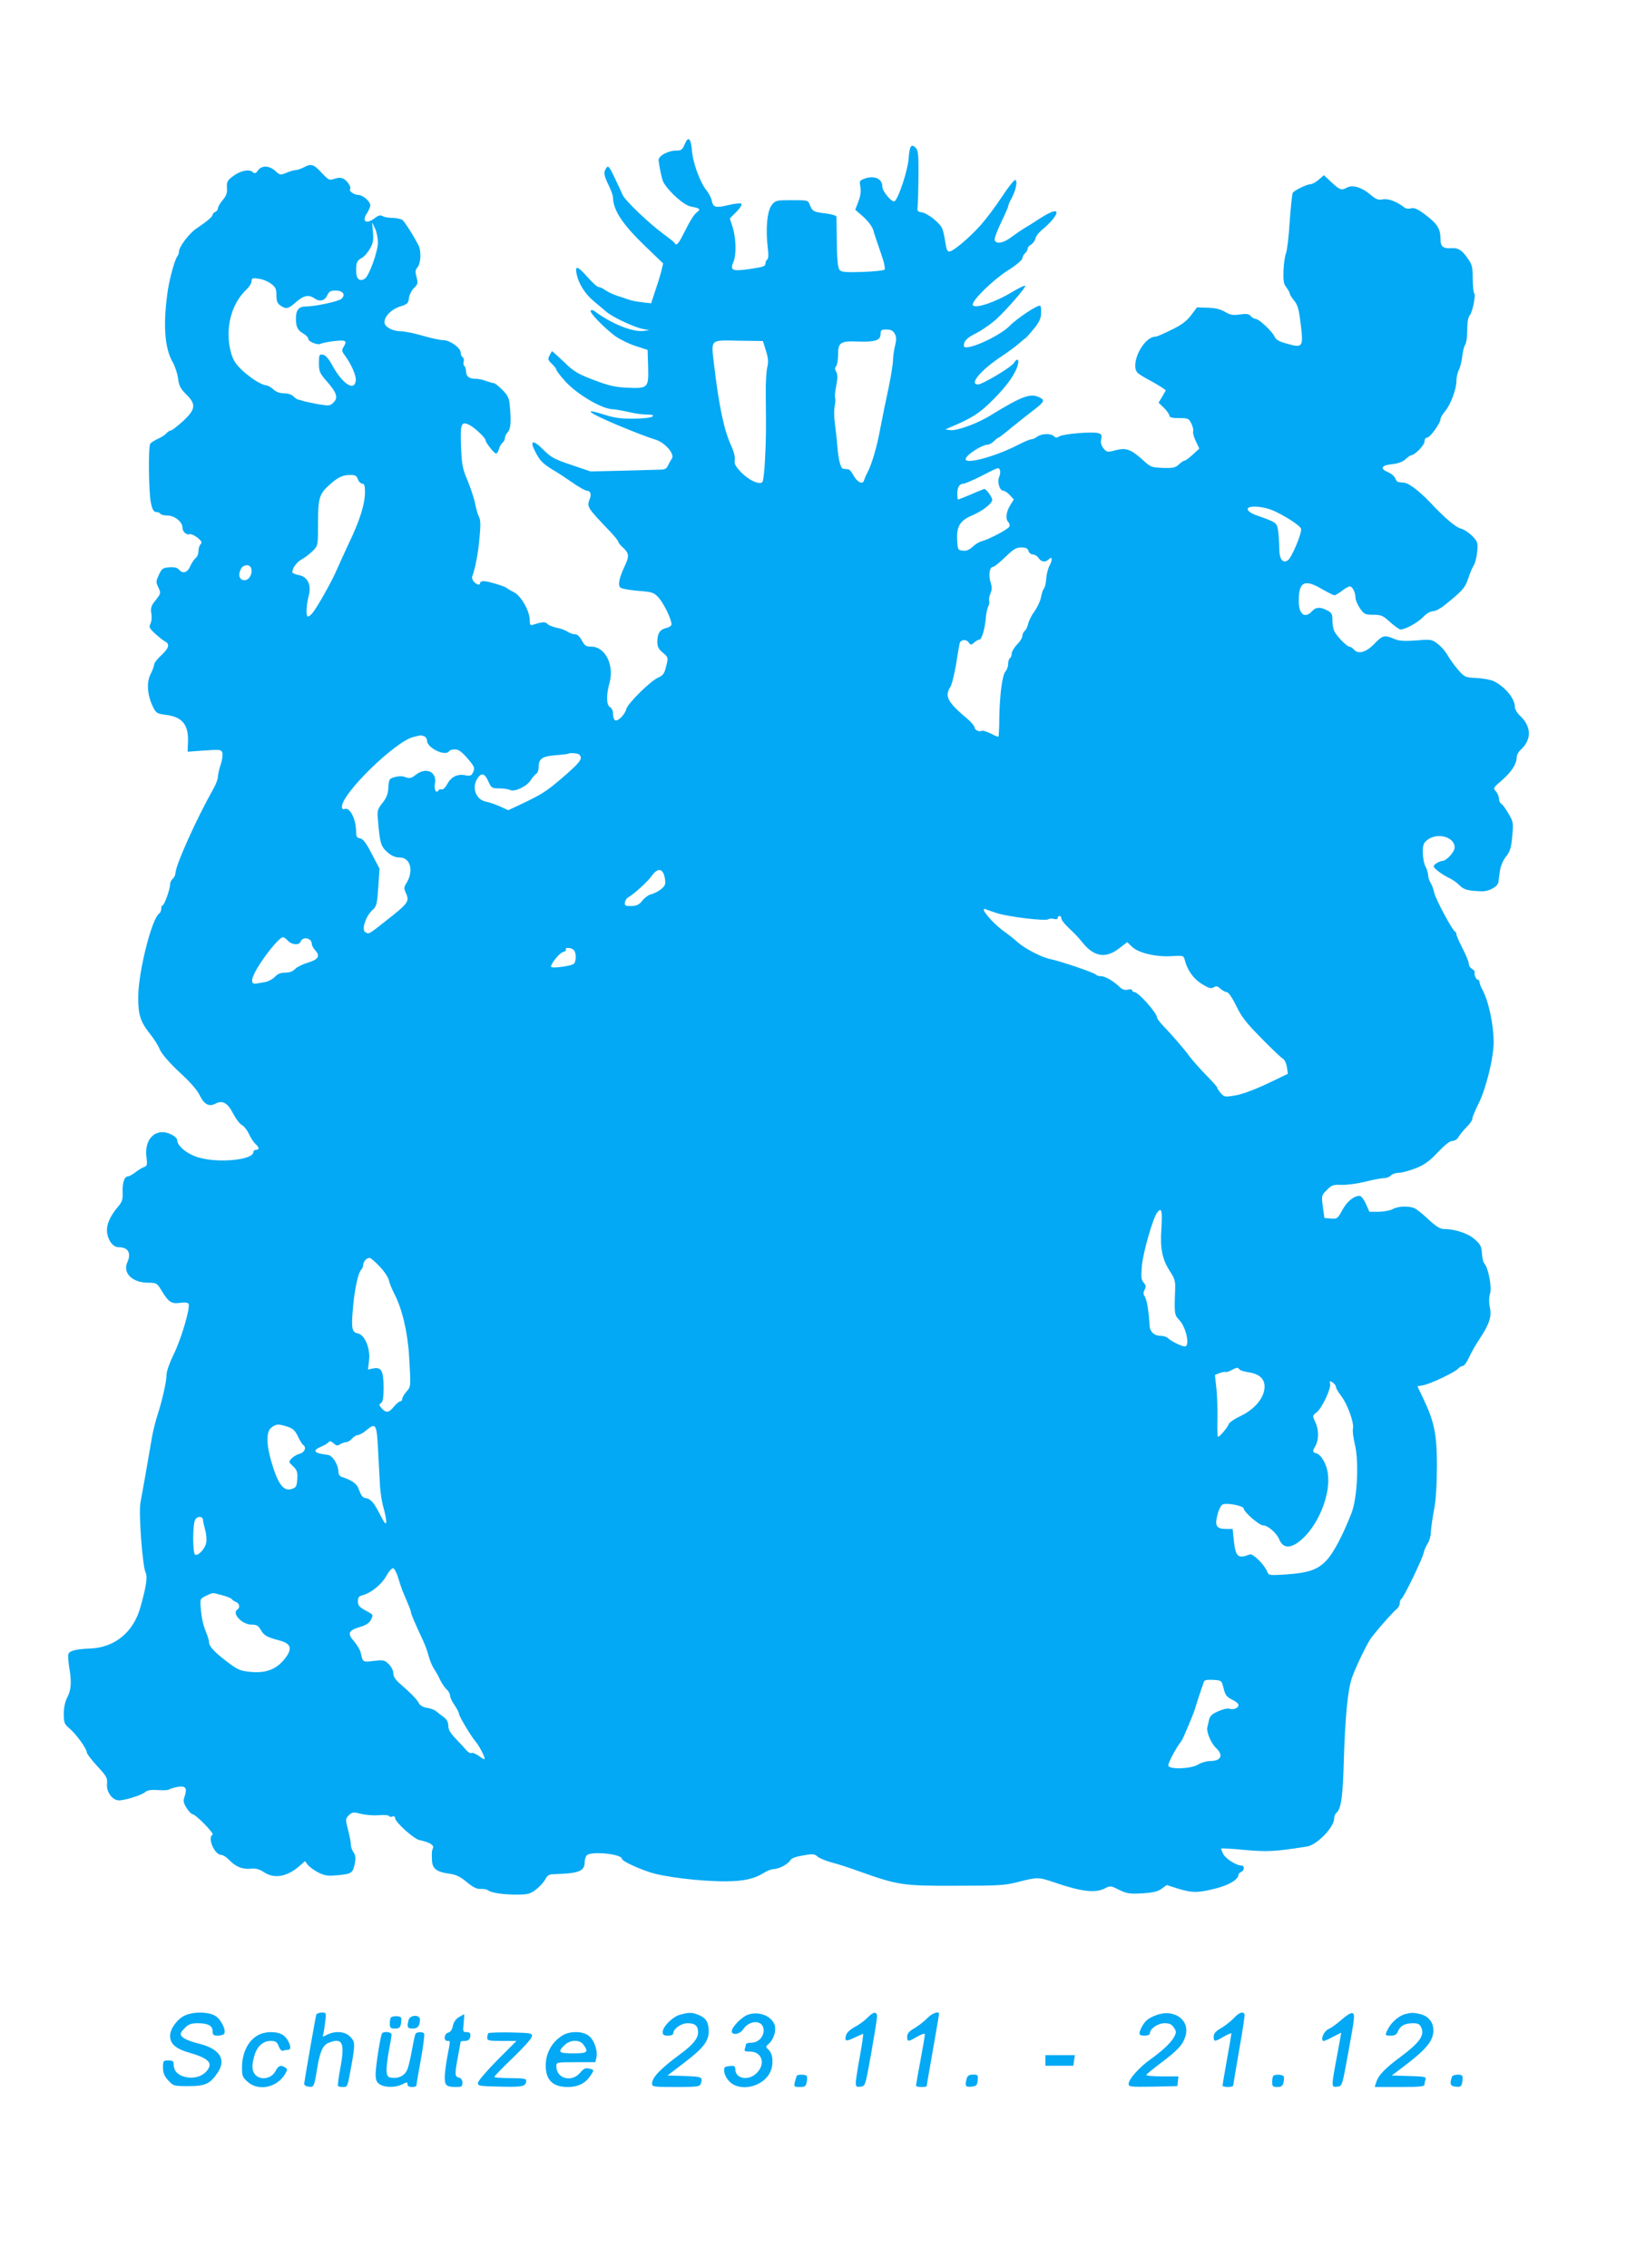 <?xml version="1.0" standalone="no"?>
<!DOCTYPE svg PUBLIC "-//W3C//DTD SVG 20010904//EN"
 "http://www.w3.org/TR/2001/REC-SVG-20010904/DTD/svg10.dtd">
<svg version="1.0" xmlns="http://www.w3.org/2000/svg"
 width="929pt" height="1280pt" viewBox="0 0 929 1280"
 preserveAspectRatio="xMidYMid meet">
<g transform="translate(0,1280) scale(0.1,-0.1)"
fill="#03a9f4" stroke="none">
<path d="M3865 11987 c-13 -32 -20 -37 -48 -37 -47 0 -102 -30 -100 -55 5 -44
20 -112 28 -125 34 -57 116 -129 155 -136 49 -9 56 -15 36 -30 -19 -13 -41
-49 -82 -131 -25 -50 -38 -63 -46 -45 -1 4 -32 28 -67 54 -82 61 -213 186
-227 218 -6 14 -26 58 -45 97 -30 63 -36 70 -46 56 -18 -24 -16 -41 12 -98 13
-27 25 -59 25 -71 1 -71 54 -151 183 -275 l100 -96 -12 -49 c-7 -27 -23 -78
-35 -112 l-21 -64 -52 6 c-29 3 -63 10 -75 15 -13 5 -41 14 -63 21 -22 7 -52
21 -67 31 -14 11 -32 19 -40 19 -7 0 -35 25 -61 55 -57 64 -72 69 -63 20 11
-55 47 -113 95 -153 24 -20 56 -47 70 -59 30 -29 152 -87 206 -99 l40 -8 -34
-4 c-63 -7 -185 43 -277 113 -7 5 -16 6 -20 2 -10 -9 75 -97 138 -144 27 -19
78 -44 115 -56 l68 -22 3 -97 c3 -119 0 -122 -124 -116 -65 3 -104 13 -185 44
-89 34 -111 47 -167 102 -36 34 -66 61 -67 60 -1 -2 -8 -13 -14 -26 -10 -19
-8 -25 14 -46 14 -13 25 -28 25 -33 0 -5 22 -34 50 -65 64 -72 209 -158 269
-158 14 -1 53 -7 86 -15 33 -8 80 -15 104 -15 33 0 42 -3 34 -11 -6 -6 -52
-12 -105 -12 -73 -1 -109 4 -166 22 -154 49 -68 -3 148 -89 52 -21 114 -44
138 -51 55 -16 112 -82 94 -108 -7 -9 -16 -26 -22 -39 -8 -18 -18 -23 -47 -23
-21 -1 -117 -3 -214 -6 l-176 -4 -109 37 c-96 32 -115 43 -158 86 -61 62 -80
52 -40 -21 24 -46 43 -63 116 -106 9 -5 48 -31 86 -57 38 -27 76 -48 85 -48
19 0 26 -20 16 -45 -18 -47 -18 -46 119 -190 23 -25 42 -49 42 -53 0 -5 9 -17
21 -28 40 -36 42 -51 16 -107 -33 -70 -41 -111 -25 -124 7 -6 52 -14 99 -18
80 -6 89 -9 116 -38 29 -32 73 -122 73 -151 0 -8 -13 -17 -30 -21 -36 -8 -50
-31 -50 -78 0 -27 7 -41 31 -61 31 -26 31 -27 19 -76 -10 -42 -18 -53 -44 -64
-43 -18 -173 -146 -181 -178 -8 -32 -49 -73 -64 -63 -6 3 -11 19 -11 35 0 17
-7 33 -17 39 -21 11 -22 68 -3 136 28 100 -24 205 -102 205 -30 0 -38 5 -54
35 -12 22 -26 35 -39 35 -11 0 -30 6 -41 14 -11 8 -38 18 -59 22 -22 4 -46 14
-54 21 -13 14 -27 14 -78 -2 -20 -7 -23 -4 -23 24 0 51 -48 137 -89 158 -20
10 -38 21 -41 24 -8 9 -107 39 -129 39 -12 0 -21 -4 -21 -10 0 -15 -17 -12
-35 6 -9 10 -13 23 -9 33 14 34 33 129 39 201 9 91 8 116 -4 138 -5 9 -14 42
-20 72 -6 30 -26 89 -43 130 -28 66 -32 89 -36 192 -5 128 1 143 50 118 29
-16 88 -71 88 -84 0 -13 49 -76 60 -76 5 0 12 11 16 25 3 13 12 29 20 36 8 6
14 18 14 27 0 8 7 24 16 33 17 19 20 61 11 152 -3 39 -11 56 -43 88 -21 21
-43 38 -49 37 -5 0 -23 5 -40 11 -16 7 -43 13 -60 13 -37 -1 -55 14 -55 44 0
12 -4 25 -9 28 -5 3 -7 15 -4 25 3 10 0 22 -6 25 -6 4 -11 16 -11 26 0 27 -61
70 -97 70 -17 0 -70 11 -117 25 -47 14 -102 25 -122 25 -48 0 -94 25 -94 51 0
34 39 73 88 89 42 13 47 19 50 47 2 17 14 43 28 57 23 22 24 28 15 62 -8 30
-7 41 4 53 21 24 24 94 6 129 -33 62 -75 127 -89 140 -9 6 -33 12 -55 12 -21
0 -47 4 -57 10 -13 7 -24 5 -43 -10 -48 -38 -78 -21 -46 26 10 16 19 36 19 45
0 22 -42 59 -69 59 -23 0 -54 23 -45 33 9 9 -15 46 -37 58 -15 7 -29 7 -51 0
-29 -10 -33 -8 -73 34 -45 49 -58 53 -101 30 -16 -8 -36 -15 -45 -15 -9 0 -33
-7 -52 -15 -35 -14 -37 -14 -63 10 -34 31 -77 33 -98 3 -13 -18 -18 -19 -31
-8 -21 17 -70 6 -112 -26 -30 -23 -34 -31 -32 -64 2 -28 -3 -45 -24 -69 -15
-18 -27 -39 -27 -47 0 -8 -7 -17 -15 -20 -8 -4 -15 -11 -15 -16 0 -11 -32 -38
-93 -79 -40 -27 -97 -103 -97 -129 0 -9 -4 -20 -8 -25 -14 -15 -43 -121 -54
-188 -29 -195 -20 -330 27 -412 13 -22 26 -63 30 -91 5 -42 14 -58 46 -90 57
-56 54 -84 -18 -151 -32 -29 -63 -53 -69 -53 -6 0 -17 -7 -24 -15 -7 -9 -29
-23 -49 -32 -20 -9 -39 -22 -43 -27 -12 -18 -9 -280 4 -335 8 -38 16 -51 29
-51 10 0 21 -4 24 -10 3 -5 22 -10 41 -10 39 0 84 -36 84 -68 0 -24 23 -44 41
-37 8 2 27 -7 44 -20 23 -19 27 -27 17 -37 -6 -6 -12 -24 -12 -39 0 -15 -7
-33 -17 -40 -9 -8 -22 -29 -30 -46 -15 -36 -42 -43 -63 -18 -9 11 -27 15 -54
13 -37 -3 -43 -7 -59 -42 -17 -37 -18 -42 -3 -72 15 -32 14 -34 -15 -71 -26
-32 -30 -44 -25 -76 4 -21 1 -47 -5 -58 -9 -18 -6 -26 27 -56 21 -19 46 -39
56 -44 28 -15 21 -38 -22 -78 -22 -20 -40 -43 -40 -52 0 -8 -9 -32 -20 -54
-24 -47 -19 -116 12 -182 19 -39 24 -41 74 -48 91 -11 128 -54 125 -149 l-2
-59 95 7 c88 6 95 5 101 -13 3 -11 -1 -41 -9 -66 -9 -25 -16 -56 -16 -69 0
-12 -11 -43 -25 -67 -98 -174 -215 -435 -215 -479 0 -9 -7 -23 -15 -30 -8 -7
-15 -21 -15 -32 0 -27 -33 -118 -42 -118 -5 0 -8 -9 -8 -19 0 -11 -5 -23 -11
-27 -42 -26 -118 -328 -119 -471 0 -104 12 -140 70 -213 20 -25 44 -63 53 -86
12 -25 53 -73 111 -127 60 -55 101 -102 114 -131 24 -49 52 -65 87 -46 40 22
70 5 100 -54 15 -29 37 -59 50 -66 13 -7 31 -30 40 -51 10 -21 26 -46 36 -55
23 -21 24 -34 4 -34 -8 0 -15 -6 -15 -13 0 -44 -198 -64 -310 -30 -63 18 -120
65 -120 98 0 8 -13 21 -30 30 -87 45 -159 -20 -143 -131 5 -37 3 -45 -13 -51
-11 -3 -33 -17 -50 -30 -17 -13 -36 -23 -42 -23 -20 0 -32 -37 -30 -88 2 -41
-2 -55 -25 -82 -49 -58 -69 -107 -62 -152 8 -46 35 -78 66 -78 52 0 71 -33 48
-84 -28 -61 27 -116 116 -116 48 -1 51 -2 75 -42 41 -68 58 -79 106 -72 26 4
44 2 48 -5 12 -19 -42 -202 -84 -286 -22 -45 -40 -95 -40 -113 0 -39 -23 -142
-52 -232 -11 -35 -24 -87 -29 -115 -26 -153 -60 -344 -66 -375 -12 -53 11
-360 29 -397 11 -23 4 -75 -29 -193 -39 -142 -144 -229 -283 -235 -80 -3 -117
-12 -124 -31 -3 -7 -1 -39 4 -71 15 -87 12 -130 -10 -173 -13 -25 -20 -59 -20
-94 0 -50 3 -57 33 -83 37 -31 97 -114 97 -135 0 -7 27 -42 59 -77 53 -57 58
-67 55 -100 -5 -44 30 -93 67 -93 36 0 130 30 149 47 11 10 32 14 71 11 30 -2
59 -1 64 4 6 4 27 10 48 14 44 8 55 -7 39 -54 -9 -25 -7 -36 11 -65 12 -19 27
-34 33 -35 18 0 124 -109 114 -115 -31 -19 11 -115 49 -115 10 0 28 -12 42
-26 37 -40 76 -56 123 -52 31 3 49 -2 75 -19 59 -40 132 -27 204 37 l28 25 17
-22 c9 -11 36 -31 60 -43 37 -18 53 -20 113 -14 75 7 82 12 93 74 4 25 1 42
-9 55 -8 11 -15 31 -15 44 0 13 -7 50 -16 84 -15 58 -15 61 5 81 19 18 25 19
68 8 27 -7 72 -10 100 -8 29 3 55 1 58 -4 3 -5 12 -7 20 -3 9 3 15 -1 15 -9 0
-23 104 -116 136 -124 57 -12 84 -28 78 -44 -7 -18 -8 -23 -6 -72 2 -46 28
-65 98 -74 37 -5 61 -16 98 -47 36 -30 57 -40 79 -39 16 1 35 -2 42 -8 18 -15
95 -25 173 -24 54 1 69 6 100 31 20 16 43 42 50 56 9 19 21 27 40 28 149 4
182 16 182 69 0 14 5 31 12 38 25 25 198 7 198 -20 0 -11 75 -48 155 -75 79
-27 291 -53 430 -52 100 0 162 14 215 47 19 12 44 22 56 22 29 0 82 28 94 49
6 12 30 21 72 28 55 10 65 9 83 -7 11 -9 47 -24 80 -33 33 -8 103 -31 155 -50
219 -78 245 -82 545 -81 244 0 278 2 354 22 105 27 114 27 198 -2 158 -54 233
-63 289 -35 30 16 34 15 80 -8 43 -21 59 -24 130 -20 62 4 88 10 110 26 l29
21 63 -20 c80 -25 114 -25 215 1 75 19 127 51 127 78 0 5 7 11 15 15 19 7 20
36 2 36 -29 0 -89 38 -103 65 -8 15 -13 30 -11 31 2 2 62 -1 133 -8 127 -11
163 -10 349 19 57 8 155 109 155 159 0 12 6 27 14 33 25 21 35 93 40 281 8
261 22 407 46 479 20 57 74 170 102 216 19 30 130 158 151 173 9 7 17 22 17
32 0 10 4 21 9 25 14 8 118 223 126 260 4 17 15 41 24 55 9 14 17 43 17 65 1
22 9 76 17 120 11 53 16 135 17 246 0 183 -14 253 -79 389 l-31 65 32 6 c41 7
181 74 198 94 7 8 19 15 26 15 7 0 23 21 35 48 12 26 38 72 58 102 56 84 71
129 60 179 -6 28 -6 56 1 80 10 40 -9 140 -32 169 -7 7 -13 34 -14 59 -3 38
-9 50 -41 78 -37 33 -111 58 -176 58 -19 0 -44 16 -85 54 -31 30 -67 58 -80
64 -34 13 -93 11 -122 -6 -14 -8 -49 -14 -78 -15 l-53 0 -20 45 c-11 25 -27
45 -35 45 -33 0 -71 -31 -98 -80 -26 -49 -30 -51 -64 -48 l-37 3 -9 64 c-8 63
-8 64 23 94 27 28 36 31 84 29 30 -1 89 7 133 18 43 11 91 20 105 20 15 0 32
7 39 15 7 8 27 15 45 15 17 0 60 12 96 26 50 20 77 40 124 90 39 41 68 64 82
64 13 0 27 9 34 21 6 12 27 37 45 56 19 18 34 40 34 49 0 8 15 45 34 83 43 85
86 259 86 348 0 99 -28 232 -64 298 -9 17 -16 36 -16 43 0 6 -4 12 -9 12 -10
0 -22 29 -18 43 1 5 -6 13 -15 18 -10 6 -18 18 -18 29 0 10 -16 49 -35 86 -19
37 -35 73 -35 80 0 7 -4 14 -8 16 -15 6 -109 182 -117 218 -4 19 -13 45 -21
57 -8 12 -14 33 -14 45 -1 13 -7 34 -15 48 -8 14 -14 48 -15 77 0 44 4 55 26
72 56 44 154 17 154 -42 0 -26 -47 -77 -71 -77 -8 0 -24 -7 -35 -15 -18 -15
-18 -16 11 -41 17 -14 45 -31 62 -39 18 -8 45 -26 60 -42 27 -26 46 -31 127
-34 40 -1 89 26 93 52 1 8 4 35 8 61 4 29 17 60 34 82 24 30 30 49 36 116 7
75 6 82 -21 127 -15 27 -33 52 -41 56 -7 4 -13 18 -13 29 0 12 -8 30 -17 41
-17 18 -16 20 34 63 54 47 83 92 83 129 0 12 9 30 21 41 65 59 64 133 -4 196
-15 14 -27 35 -27 47 0 47 -53 112 -117 145 -18 9 -62 17 -99 19 -65 3 -67 4
-105 47 -22 25 -48 62 -59 82 -11 20 -36 49 -55 63 -33 26 -38 27 -122 20 -69
-5 -96 -3 -125 9 -54 23 -64 21 -112 -29 -47 -48 -91 -60 -116 -30 -7 8 -18
15 -24 15 -14 0 -69 56 -85 87 -6 12 -11 40 -11 62 0 35 -4 43 -30 56 -39 20
-63 19 -85 -5 -40 -44 -75 -18 -75 57 0 110 32 126 131 68 33 -19 65 -35 70
-35 6 0 25 11 43 25 18 14 38 25 44 25 15 0 32 -33 32 -62 0 -13 11 -40 25
-61 24 -34 29 -37 76 -37 43 0 55 -5 92 -39 23 -21 49 -40 57 -43 21 -7 99 34
134 71 17 18 40 31 54 31 13 0 42 15 64 33 101 81 117 99 134 150 9 29 23 62
31 74 8 12 17 46 20 77 5 52 4 57 -27 90 -19 19 -47 38 -64 42 -28 6 -89 57
-179 153 -59 61 -115 103 -140 106 -12 1 -27 3 -34 4 -6 0 -15 10 -18 21 -4
11 -22 27 -42 35 -47 20 -37 39 25 45 34 4 59 13 75 28 13 12 27 22 31 22 20
0 76 57 76 78 0 13 6 22 15 22 16 0 75 81 75 104 0 8 12 28 26 45 32 38 64
124 64 171 0 19 6 46 13 61 8 14 17 49 20 78 3 29 11 59 17 66 6 8 11 44 11
82 0 43 5 73 14 83 16 17 36 118 25 125 -4 2 -7 39 -8 80 0 66 -3 81 -28 116
-32 47 -55 61 -92 58 -47 -3 -62 9 -62 52 0 57 -17 85 -83 135 -45 34 -64 43
-83 38 -13 -4 -30 -2 -37 4 -40 33 -91 52 -121 47 -27 -6 -39 -1 -75 29 -46
39 -98 54 -129 37 -31 -17 -39 -14 -86 29 l-44 41 -30 -26 c-16 -14 -37 -25
-46 -25 -19 0 -92 -35 -100 -49 -3 -5 -11 -78 -17 -162 -5 -85 -15 -165 -21
-179 -6 -14 -12 -57 -14 -97 -2 -59 1 -76 17 -96 10 -14 19 -30 19 -35 0 -6
11 -23 24 -39 20 -23 27 -49 37 -131 16 -131 12 -137 -74 -113 -48 13 -65 22
-74 42 -16 32 -88 99 -107 99 -7 0 -19 7 -27 16 -10 12 -23 14 -61 9 -39 -6
-55 -3 -85 15 -25 15 -56 22 -97 23 l-60 2 -34 -45 c-25 -33 -55 -55 -111 -82
-42 -21 -81 -38 -88 -38 -71 0 -149 -160 -101 -206 7 -6 33 -23 58 -36 25 -13
57 -32 73 -42 l27 -19 -20 -35 -21 -35 31 -30 c16 -16 30 -36 30 -43 0 -10 15
-14 54 -14 51 0 56 -2 70 -31 8 -16 13 -36 10 -44 -3 -7 4 -32 15 -55 l20 -42
-37 -34 c-20 -19 -41 -34 -46 -34 -6 0 -20 -10 -33 -22 -19 -18 -33 -21 -90
-19 -63 2 -70 5 -109 41 -69 63 -97 74 -156 59 -48 -13 -51 -12 -70 10 -13 17
-17 33 -13 52 5 22 2 29 -16 34 -30 10 -197 -4 -220 -18 -14 -9 -21 -9 -31 1
-17 17 -70 15 -94 -3 -10 -8 -26 -15 -34 -15 -8 0 -41 -14 -72 -30 -124 -65
-298 -113 -298 -82 0 22 91 82 125 82 8 0 24 9 35 20 11 11 22 20 26 20 3 0
37 26 75 58 39 31 92 74 119 94 61 47 68 58 44 71 -54 31 -100 15 -284 -98
-72 -45 -190 -88 -226 -83 l-29 4 30 13 c121 51 164 78 240 155 80 80 128 148
140 199 8 31 -5 36 -22 9 -15 -25 -178 -122 -203 -122 -53 0 16 82 135 160 37
25 81 57 97 72 17 15 33 28 37 30 3 2 24 25 46 52 29 35 40 58 41 87 1 21 -1
41 -5 43 -12 8 -130 -70 -173 -114 -63 -63 -258 -148 -258 -112 0 28 17 45 73
73 33 17 82 52 110 77 65 61 170 182 163 189 -3 3 -36 -13 -73 -35 -102 -62
-223 -100 -223 -71 0 27 113 137 193 189 50 31 86 62 87 71 0 9 7 22 15 29 8
7 15 18 15 26 0 7 8 18 19 23 10 6 22 22 25 35 3 14 22 37 40 51 19 15 46 42
61 61 41 54 9 55 -71 4 -36 -24 -78 -50 -94 -59 -15 -9 -47 -31 -70 -48 -45
-35 -87 -43 -96 -19 -3 8 13 52 35 98 23 47 41 89 41 94 0 5 8 25 19 44 24 45
35 96 22 104 -5 4 -39 -38 -75 -93 -35 -54 -91 -128 -123 -164 -64 -71 -154
-147 -176 -147 -10 0 -17 17 -21 49 -4 27 -11 62 -17 78 -12 33 -83 90 -119
95 -21 3 -24 7 -21 33 2 17 4 94 5 172 1 120 -2 145 -16 159 -25 25 -35 10
-40 -63 -5 -67 -58 -226 -79 -239 -15 -9 -69 56 -69 82 0 47 -47 66 -105 44
-23 -9 -25 -13 -19 -45 4 -24 1 -51 -11 -82 l-18 -47 46 -40 c27 -25 50 -55
56 -76 5 -19 24 -75 41 -124 19 -53 28 -92 22 -98 -5 -5 -61 -11 -125 -13 -97
-3 -118 -1 -129 12 -9 11 -14 56 -15 152 -1 75 -2 141 -2 148 -1 6 -27 14 -59
18 -69 8 -78 12 -91 48 -10 27 -12 27 -102 27 -87 0 -92 -1 -113 -27 -27 -35
-36 -135 -22 -250 4 -31 3 -54 -4 -58 -5 -3 -10 -14 -10 -24 0 -14 -16 -19
-86 -29 -102 -15 -116 -9 -94 41 17 40 14 137 -6 198 l-15 46 37 37 c22 22 33
41 28 46 -5 4 -36 1 -71 -7 -73 -18 -88 -15 -96 25 -3 16 -17 42 -30 58 -35
43 -75 151 -81 218 -6 76 -21 91 -41 43z m-1732 -557 c-1 -52 -50 -188 -74
-203 -30 -19 -49 -1 -49 45 0 47 5 58 35 74 11 6 30 28 43 50 18 32 21 49 17
94 l-5 55 17 -35 c9 -19 16 -55 16 -80z m-604 -231 c26 -19 31 -29 31 -65 0
-33 5 -46 22 -58 32 -23 46 -20 89 19 43 38 72 44 107 19 28 -19 56 -11 70 21
9 20 19 25 47 25 40 0 57 -23 33 -46 -15 -15 -148 -44 -204 -44 -37 0 -54 -21
-54 -67 0 -47 10 -68 41 -85 16 -9 29 -23 29 -30 0 -17 53 -38 71 -28 8 4 42
11 77 15 66 7 73 2 50 -35 -10 -16 -9 -24 9 -47 37 -51 64 -114 61 -141 -7
-63 -74 -20 -131 83 -22 41 -40 61 -55 63 -20 3 -22 -1 -22 -48 0 -47 4 -56
45 -103 56 -64 65 -92 37 -119 -19 -19 -24 -20 -89 -9 -37 7 -75 15 -83 18 -8
3 -20 7 -26 7 -6 1 -18 9 -28 19 -10 10 -32 17 -54 17 -23 0 -44 8 -59 22 -12
12 -31 22 -40 23 -29 3 -83 37 -134 83 -37 34 -52 57 -64 97 -38 133 -3 279
89 364 14 14 26 33 26 44 0 17 5 19 39 14 21 -2 53 -15 70 -28z m3521 -283
c10 -19 10 -34 1 -70 -6 -25 -11 -62 -11 -83 -1 -21 -12 -90 -25 -153 -14 -63
-34 -162 -45 -220 -20 -111 -48 -205 -73 -255 -9 -16 -18 -38 -21 -48 -8 -25
-40 -7 -61 33 -9 17 -21 31 -28 31 -6 1 -19 2 -27 3 -16 1 -28 50 -35 136 -2
30 -8 84 -13 120 -5 35 -5 80 -1 98 4 19 5 40 2 48 -2 7 0 38 7 68 8 41 8 60
0 77 -9 15 -9 24 -1 32 6 6 11 34 11 63 0 72 12 80 116 76 94 -3 124 7 124 43
0 22 5 25 33 25 25 0 37 -6 47 -24z m-727 -96 c13 -42 15 -64 7 -95 -5 -22 -9
-89 -8 -150 2 -217 2 -242 -4 -363 -3 -68 -10 -128 -15 -133 -17 -17 -76 10
-119 54 -33 35 -41 49 -37 70 3 16 -5 48 -21 83 -40 87 -69 227 -96 457 -17
145 -25 137 139 134 l137 -2 17 -55z m1321 -675 c3 -8 1 -25 -5 -38 -12 -27 3
-77 24 -77 7 0 24 -11 36 -24 l23 -25 -21 -34 c-23 -38 -27 -77 -10 -94 7 -7
9 -18 6 -25 -5 -14 -113 -72 -157 -83 -14 -4 -37 -18 -51 -32 -19 -17 -36 -24
-55 -21 -28 3 -29 5 -32 64 -3 73 17 106 85 135 59 25 113 67 113 88 0 15 -34
61 -44 61 -2 0 -36 -13 -74 -30 -39 -16 -73 -30 -75 -30 -2 0 -4 15 -4 33 0
37 12 57 36 57 9 1 54 20 101 44 100 51 96 50 104 31z m-3624 -50 c5 -14 16
-25 25 -25 11 0 15 -12 15 -48 0 -66 -29 -159 -88 -282 -27 -58 -60 -130 -73
-160 -27 -63 -113 -216 -137 -242 -8 -10 -19 -18 -24 -18 -12 0 -10 63 4 115
17 63 -5 110 -56 119 -20 4 -36 11 -36 16 0 24 25 58 55 74 18 10 46 32 62 48
28 29 28 31 28 156 0 138 7 164 62 213 48 44 77 58 116 58 31 1 39 -3 47 -24z
m5159 -174 c61 -25 157 -85 164 -105 8 -19 -53 -166 -75 -179 -29 -19 -48 9
-48 68 0 29 -3 72 -6 97 -7 48 -8 49 -119 88 -29 10 -51 24 -53 34 -5 23 73
22 137 -3z m-1374 -231 c3 -11 15 -20 26 -20 10 0 24 -9 31 -20 14 -22 38 -26
56 -8 21 21 24 1 6 -34 -10 -18 -18 -52 -19 -75 -2 -24 -7 -49 -13 -55 -6 -7
-13 -30 -17 -51 -4 -20 -20 -55 -36 -77 -17 -23 -32 -54 -36 -70 -3 -16 -12
-35 -19 -41 -8 -6 -14 -20 -14 -29 0 -10 -13 -32 -30 -48 -16 -17 -30 -40 -30
-51 0 -11 -4 -23 -10 -26 -5 -3 -10 -18 -10 -32 0 -15 -7 -34 -15 -43 -18 -20
-32 -125 -35 -260 0 -57 -3 -106 -5 -108 -2 -2 -22 6 -44 18 -23 11 -46 18
-50 15 -14 -8 -41 5 -41 20 0 7 -17 27 -37 45 -116 97 -133 130 -99 183 8 12
22 69 32 127 9 58 18 111 20 118 6 22 36 26 50 7 13 -17 15 -17 32 -2 10 9 24
17 30 17 13 0 31 61 36 123 2 24 8 52 13 63 6 10 8 25 6 32 -3 7 0 26 7 42 9
22 9 37 1 63 -13 39 -6 87 13 87 7 0 38 25 69 55 46 45 63 55 91 55 26 0 36
-5 41 -20z m-4388 -96 c11 -30 -10 -69 -37 -69 -29 0 -38 31 -20 64 13 25 48
28 57 5z m977 -950 c9 -3 16 -14 16 -24 0 -42 105 -92 125 -60 3 6 18 10 33
10 20 0 38 -13 71 -51 39 -46 42 -53 32 -76 -10 -22 -16 -24 -45 -19 -45 9
-80 -9 -102 -50 -10 -19 -24 -32 -31 -30 -7 3 -15 1 -18 -5 -13 -21 -27 5 -20
38 12 67 -51 96 -109 49 -25 -19 -34 -21 -57 -13 -17 7 -38 7 -60 1 -32 -9
-34 -12 -37 -59 -2 -38 -11 -59 -34 -88 -29 -37 -30 -42 -24 -105 10 -120 16
-140 52 -172 24 -21 45 -30 69 -30 63 0 82 -78 37 -148 -12 -18 -12 -28 -3
-48 24 -53 20 -59 -119 -168 -90 -71 -88 -70 -109 -57 -21 14 3 89 39 122 26
24 28 33 35 131 l7 105 -44 84 c-32 62 -50 85 -66 87 -17 3 -22 10 -22 35 0
73 -35 142 -65 131 -10 -4 -15 0 -15 13 0 75 302 369 403 393 44 11 43 11 61
4z m884 -120 c2 -16 -21 -42 -95 -106 -99 -86 -125 -102 -246 -159 l-68 -32
-47 21 c-26 12 -62 24 -79 27 -58 11 -83 82 -47 133 22 32 40 27 60 -18 17
-38 20 -40 62 -40 24 0 51 -4 61 -9 24 -13 95 20 117 56 10 15 24 32 31 36 7
4 13 20 13 36 0 48 19 62 95 68 39 3 72 7 75 10 2 2 18 3 35 1 22 -2 31 -9 33
-24z m474 -679 c6 -35 4 -43 -20 -63 -15 -13 -40 -25 -55 -29 -15 -3 -38 -19
-51 -36 -18 -23 -32 -30 -62 -31 -33 -1 -39 2 -37 19 1 11 9 25 19 30 34 20
110 89 133 122 34 47 63 42 73 -12z m1874 -199 c64 -21 275 -46 290 -35 5 4
20 6 32 2 13 -3 22 -1 22 6 0 6 5 11 10 11 6 0 10 -6 10 -14 0 -7 14 -26 30
-42 53 -51 60 -58 92 -97 64 -78 129 -88 203 -31 l47 36 27 -26 c37 -35 133
-58 221 -53 69 4 70 4 77 -22 14 -57 49 -106 96 -135 39 -24 52 -28 67 -19 14
9 22 8 38 -8 12 -10 28 -19 36 -19 9 0 31 -32 53 -77 30 -63 58 -98 143 -184
58 -59 112 -111 121 -115 9 -5 19 -26 22 -47 l6 -38 -117 -56 c-70 -33 -142
-60 -179 -66 -59 -10 -63 -10 -83 13 -11 12 -20 26 -20 31 0 4 -29 37 -65 73
-36 37 -77 84 -92 104 -32 44 -100 122 -149 173 -18 19 -34 40 -34 46 0 25
-105 143 -127 143 -7 0 -13 5 -13 10 0 6 -10 8 -24 4 -18 -4 -31 0 -48 16 -35
34 -81 60 -105 60 -12 0 -24 4 -28 9 -6 10 -198 75 -255 87 -49 9 -144 58
-188 97 -20 18 -55 46 -77 61 -66 48 -141 138 -102 124 6 -3 35 -13 63 -22z
m-4001 -156 c21 -23 63 -27 71 -6 13 33 64 22 64 -13 0 -8 9 -24 20 -36 29
-31 16 -52 -44 -69 -29 -9 -61 -25 -71 -36 -12 -13 -31 -20 -55 -20 -26 0 -43
-7 -59 -24 -12 -13 -37 -26 -54 -29 -18 -3 -41 -7 -52 -9 -36 -6 -28 35 23
113 51 78 113 149 129 149 6 0 18 -9 28 -20z m1613 -52 c14 -14 16 -57 3 -76
-8 -14 -131 -31 -131 -18 0 18 48 77 67 82 13 3 20 10 17 15 -8 13 30 11 44
-3z m3317 -1570 c-8 -117 4 -177 51 -248 22 -33 28 -53 27 -89 -6 -144 -5
-153 22 -181 40 -41 63 -150 32 -150 -18 0 -78 30 -95 47 -7 7 -26 13 -42 13
-35 0 -60 23 -62 58 -4 85 -16 152 -30 169 -6 7 -5 20 2 33 9 18 8 25 -5 40
-14 16 -16 31 -10 97 7 75 63 272 87 300 24 30 29 11 23 -89z m-4412 -217 c26
-27 49 -62 52 -78 3 -15 17 -49 30 -75 44 -82 76 -218 84 -353 10 -174 11
-170 -15 -200 -13 -15 -24 -34 -24 -42 0 -7 -5 -13 -11 -13 -6 0 -22 -13 -36
-30 -29 -35 -43 -37 -69 -9 -15 17 -16 22 -4 29 11 7 15 30 15 88 0 94 -13
117 -58 108 l-30 -6 6 51 c8 68 -24 145 -64 153 -33 6 -37 30 -27 141 8 101
29 200 46 217 6 6 12 19 12 28 0 19 19 40 36 40 6 0 32 -22 57 -49z m4852
-580 c3 -6 27 -13 53 -17 66 -10 96 -43 88 -97 -9 -57 -60 -114 -133 -149 -34
-16 -65 -37 -68 -46 -6 -19 -51 -72 -60 -72 -4 0 -5 42 -4 93 2 50 -1 129 -5
174 l-9 82 27 11 c15 5 31 8 34 6 4 -2 18 2 32 10 30 16 37 17 45 5z m545 -99
c0 -8 14 -31 30 -52 35 -45 74 -153 66 -184 -3 -12 2 -50 10 -85 25 -99 15
-305 -18 -391 -48 -123 -100 -223 -140 -266 -49 -54 -102 -72 -230 -81 -96 -6
-97 -6 -107 18 -16 39 -80 102 -97 95 -68 -26 -80 -15 -91 84 l-6 60 -37 0
c-54 0 -65 18 -49 78 6 27 19 54 28 59 21 13 121 -6 121 -23 0 -18 87 -94 109
-94 27 0 76 -43 91 -79 24 -58 74 -53 141 13 90 90 150 252 133 361 -7 52 -38
105 -65 112 -22 6 -23 10 -4 43 19 34 19 92 -2 134 -16 35 -16 36 9 55 30 24
82 135 75 161 -4 16 -2 17 14 7 10 -6 19 -18 19 -25z m-5920 -224 c33 -11 45
-21 61 -55 11 -24 25 -45 30 -49 20 -12 9 -42 -18 -49 -16 -4 -36 -16 -47 -27
-18 -20 -18 -20 8 -44 22 -21 26 -32 24 -72 -3 -41 -6 -48 -30 -56 -48 -17
-80 27 -118 159 -28 97 -27 168 3 188 27 20 37 20 87 5z m514 -135 c4 -76 9
-168 11 -206 3 -37 11 -90 20 -119 8 -28 15 -63 15 -77 -1 -20 -8 -12 -35 40
-35 69 -53 89 -81 93 -18 3 -24 10 -43 59 -10 24 -40 44 -93 61 -10 3 -18 15
-18 28 -1 42 -33 93 -60 96 -79 9 -91 24 -36 47 19 8 38 20 41 25 5 8 14 5 27
-6 16 -15 23 -16 38 -6 11 7 27 12 35 12 8 0 23 9 32 20 10 11 24 20 33 20 8
0 29 11 45 25 57 47 61 40 69 -112z m-988 -393 c0 -8 6 -34 12 -56 7 -23 9
-55 6 -72 -7 -35 -47 -77 -63 -67 -14 8 -14 170 0 196 12 23 44 22 45 -1z
m1101 -325 c8 -27 19 -59 23 -70 5 -11 18 -42 29 -69 12 -27 21 -53 21 -58 0
-8 19 -54 70 -163 10 -22 24 -60 30 -85 7 -25 20 -56 30 -70 9 -14 25 -41 34
-62 10 -20 26 -44 37 -54 10 -9 19 -25 19 -34 0 -10 11 -34 25 -54 14 -20 25
-42 25 -48 0 -14 67 -126 94 -158 23 -27 60 -100 50 -100 -3 0 -19 9 -35 21
-16 11 -33 18 -39 14 -5 -3 -17 4 -27 15 -10 12 -37 41 -60 65 -31 32 -43 53
-43 74 0 21 -8 36 -27 50 -16 12 -35 26 -43 33 -8 7 -30 15 -49 18 -22 3 -39
13 -46 25 -10 21 -43 55 -108 112 -25 21 -37 40 -37 58 0 14 -11 37 -25 51
-24 24 -30 25 -85 19 -64 -7 -62 -9 -74 47 -4 15 -21 44 -38 64 -39 44 -32 61
35 81 33 10 51 21 61 41 14 28 14 28 -30 51 -36 20 -44 29 -44 52 0 23 6 30
27 35 47 12 107 61 133 108 14 26 31 45 39 44 7 -2 20 -25 28 -53z m-994 -99
c27 -7 52 -17 55 -22 4 -6 15 -13 25 -17 19 -7 23 -32 7 -42 -34 -21 26 -85
79 -85 30 0 39 -6 53 -30 18 -32 34 -41 110 -61 63 -18 70 -47 22 -106 -46
-56 -104 -78 -189 -70 -56 5 -73 12 -122 49 -75 55 -113 94 -113 117 0 10 -7
34 -15 53 -19 46 -27 82 -32 143 -4 49 -4 51 29 67 42 20 35 19 91 4z m5653
-526 c9 -37 17 -48 47 -63 20 -9 37 -23 37 -31 0 -17 -27 -28 -51 -21 -10 4
-39 -3 -63 -14 -34 -15 -47 -26 -52 -48 -3 -15 -8 -35 -10 -43 -6 -25 21 -90
49 -116 44 -41 29 -74 -32 -74 -20 0 -51 -9 -69 -20 -39 -24 -159 -29 -168 -7
-4 11 42 100 74 140 10 13 71 160 78 186 3 14 36 113 49 149 3 9 20 12 52 10
48 -3 48 -3 59 -48z"/>
<path d="M1040 1422 c-41 -20 -80 -75 -80 -112 0 -48 32 -75 117 -99 89 -26
119 -51 101 -84 -24 -46 -85 -66 -144 -47 -36 12 -54 35 -54 69 0 17 -6 21
-30 21 -28 0 -30 -2 -30 -40 0 -30 7 -48 29 -72 29 -32 31 -33 114 -33 95 0
122 12 165 75 51 76 13 135 -106 165 -69 17 -102 35 -102 56 0 6 11 21 25 34
19 19 35 25 70 25 59 0 85 -14 85 -45 0 -21 5 -25 29 -25 17 0 33 5 36 10 13
20 -17 81 -49 101 -40 25 -128 25 -176 1z"/>
<path d="M1785 1428 c-4 -11 -62 -344 -68 -388 -1 -9 8 -16 25 -18 30 -4 31
-2 49 108 15 91 32 128 65 140 77 30 91 0 66 -137 -11 -56 -17 -105 -14 -108
3 -3 16 -5 28 -5 26 0 25 -3 49 131 20 113 19 126 -10 154 -28 29 -84 33 -129
10 -22 -12 -27 -12 -23 -2 3 8 8 39 12 70 7 57 7 57 -19 57 -15 0 -29 -6 -31
-12z"/>
<path d="M3838 1428 c-42 -11 -98 -68 -98 -98 0 -16 7 -20 30 -20 18 0 30 5
30 13 0 26 45 57 81 57 42 0 59 -15 59 -51 0 -35 -30 -72 -103 -125 -111 -82
-157 -131 -157 -165 0 -18 10 -19 134 -19 113 0 135 2 140 16 15 40 9 43 -90
46 l-97 3 96 73 c106 81 137 121 137 176 0 50 -15 75 -55 92 -39 16 -54 16
-107 2z"/>
<path d="M4224 1429 c-34 -10 -94 -70 -94 -94 0 -25 46 -18 64 10 38 57 116
54 116 -5 0 -38 -31 -70 -70 -70 -16 0 -30 -4 -30 -9 0 -5 -3 -16 -6 -25 -5
-13 1 -16 28 -16 69 0 91 -69 39 -121 -47 -47 -121 -33 -121 22 0 17 -6 20
-32 17 -30 -3 -33 -6 -30 -33 2 -18 15 -41 32 -57 60 -56 184 -27 225 52 22
42 19 105 -5 128 -20 19 -20 19 0 37 28 25 43 76 31 108 -19 49 -87 75 -147
56z"/>
<path d="M4896 1411 c-16 -16 -48 -40 -72 -52 -26 -15 -45 -32 -49 -47 -9 -35
-1 -37 48 -13 24 11 46 21 48 21 3 0 -5 -55 -17 -122 -13 -68 -23 -136 -24
-151 0 -25 3 -28 27 -25 27 3 27 4 60 188 18 102 33 195 33 208 0 30 -21 28
-54 -7z"/>
<path d="M5234 1409 c-16 -17 -48 -42 -71 -56 -32 -18 -43 -31 -43 -49 0 -30
5 -30 58 1 25 14 42 19 42 12 0 -7 -11 -73 -25 -147 -14 -74 -25 -138 -25
-142 0 -5 14 -8 30 -8 17 0 30 2 30 5 0 3 16 94 35 202 19 108 35 201 35 205
0 19 -39 5 -66 -23z"/>
<path d="M6527 1426 c-46 -17 -64 -32 -83 -67 -20 -40 -18 -49 16 -49 18 0 30
5 30 13 0 26 45 57 83 57 28 0 40 -6 52 -24 15 -22 15 -28 2 -53 -18 -33 -63
-76 -134 -127 -63 -45 -123 -112 -123 -138 0 -17 9 -18 138 -16 l137 3 3 28 3
27 -90 0 c-50 0 -91 3 -91 8 0 4 37 34 81 67 95 71 125 103 140 153 26 90 -63
155 -164 118z"/>
<path d="M6964 1409 c-16 -17 -48 -42 -71 -56 -32 -18 -43 -31 -43 -49 0 -30
5 -30 58 1 23 13 42 21 42 17 0 -4 -11 -70 -25 -146 -14 -77 -25 -144 -25
-148 0 -4 14 -8 30 -8 17 0 30 4 30 8 0 4 16 95 34 202 19 106 33 197 30 202
-10 16 -31 8 -60 -23z"/>
<path d="M7572 1400 c-24 -21 -56 -45 -72 -52 -26 -11 -47 -54 -33 -68 2 -3
27 7 54 22 27 14 49 25 49 24 0 0 -11 -62 -25 -136 -32 -173 -32 -172 3 -168
27 3 27 3 59 178 41 225 42 234 23 237 -8 1 -34 -15 -58 -37z"/>
<path d="M7926 1430 c-34 -11 -73 -45 -92 -82 -19 -37 -18 -38 16 -38 23 0 33
6 40 24 12 31 39 46 85 46 28 0 38 -5 47 -25 19 -43 -9 -84 -115 -163 -94 -70
-128 -106 -141 -149 l-7 -23 140 0 c115 0 141 3 141 14 0 8 3 21 6 30 5 13 -9
16 -93 18 l-98 3 65 49 c130 98 170 147 170 206 0 44 -26 78 -69 90 -42 11
-55 11 -95 0z"/>
<path d="M2588 1413 c-16 -10 -29 -29 -32 -49 -4 -20 -14 -34 -26 -37 -24 -6
-28 -47 -5 -47 18 0 18 8 0 -87 -8 -43 -15 -97 -15 -119 0 -46 10 -54 66 -54
29 0 34 3 34 24 0 15 -7 26 -20 29 -24 6 -24 19 -5 120 8 43 15 81 15 83 0 2
11 4 24 4 15 0 26 7 29 19 6 24 0 31 -24 31 -16 0 -17 6 -12 50 3 28 4 50 2
50 -2 0 -16 -8 -31 -17z"/>
<path d="M2207 1413 c-4 -3 -7 -19 -7 -35 0 -24 4 -28 29 -28 23 0 30 5 34 27
3 16 3 31 0 35 -5 10 -47 10 -56 1z"/>
<path d="M2306 1398 c-10 -40 -7 -48 23 -48 29 0 41 14 41 51 0 29 -56 27 -64
-3z"/>
<path d="M1470 1319 c-62 -25 -102 -96 -104 -182 -1 -54 2 -61 32 -88 60 -54
165 -33 211 44 14 24 14 29 1 37 -25 16 -39 11 -55 -20 -26 -50 -100 -55 -123
-8 -9 20 -10 38 -1 76 13 65 49 102 96 102 29 0 36 -5 46 -30 7 -19 17 -28 25
-25 8 3 21 5 29 5 23 0 8 50 -23 78 -27 24 -88 29 -134 11z"/>
<path d="M2156 1322 c-9 -14 -36 -186 -36 -229 0 -32 5 -46 22 -57 29 -20 90
-20 128 -1 27 14 30 14 30 0 0 -9 9 -15 25 -15 14 0 25 3 25 8 0 4 11 69 25
146 14 76 22 142 19 147 -7 12 -41 11 -49 -1 -3 -5 -12 -47 -20 -92 -8 -46
-20 -95 -26 -109 -13 -33 -47 -52 -85 -47 -24 2 -29 8 -32 35 -2 17 4 68 12
113 9 45 16 88 16 96 0 15 -45 20 -54 6z"/>
<path d="M2757 1324 c-4 -4 -7 -16 -7 -26 0 -16 9 -18 82 -18 l83 0 -107 -107
c-59 -60 -108 -117 -110 -128 -3 -19 3 -20 126 -23 131 -3 145 1 146 36 0 9
-25 12 -90 12 -49 0 -90 3 -90 7 0 4 47 53 105 108 57 55 106 109 107 120 3
19 -4 20 -118 23 -66 1 -123 -1 -127 -4z"/>
<path d="M3175 1311 c-60 -36 -95 -100 -95 -170 0 -82 40 -121 125 -121 55 0
96 19 124 59 26 37 26 38 -4 45 -21 5 -31 0 -51 -24 -48 -56 -134 -33 -134 37
0 23 2 23 110 23 l110 0 6 26 c9 37 -12 100 -43 123 -33 27 -107 28 -148 2z
m119 -53 c29 -42 22 -48 -59 -48 -82 0 -89 7 -50 45 32 33 87 34 109 3z"/>
<path d="M5900 1170 l0 -30 79 0 79 0 4 30 5 30 -84 0 -83 0 0 -30z"/>
<path d="M4497 1083 c-2 -5 -7 -20 -11 -35 -6 -26 -4 -28 28 -28 29 0 34 4 39
27 3 16 3 31 0 35 -6 10 -51 10 -56 1z"/>
<path d="M5456 1068 c-11 -43 -8 -49 27 -46 28 3 32 7 35 36 3 30 1 32 -26 32
-22 0 -31 -6 -36 -22z"/>
<path d="M7187 1083 c-4 -3 -7 -19 -7 -35 0 -24 4 -28 29 -28 23 0 30 6 35 25
4 14 4 30 1 35 -7 11 -48 13 -58 3z"/>
<path d="M8195 1078 c-14 -42 -10 -53 21 -56 27 -3 32 0 37 25 3 15 3 31 0 35
-7 13 -53 9 -58 -4z"/>
</g>
</svg>
